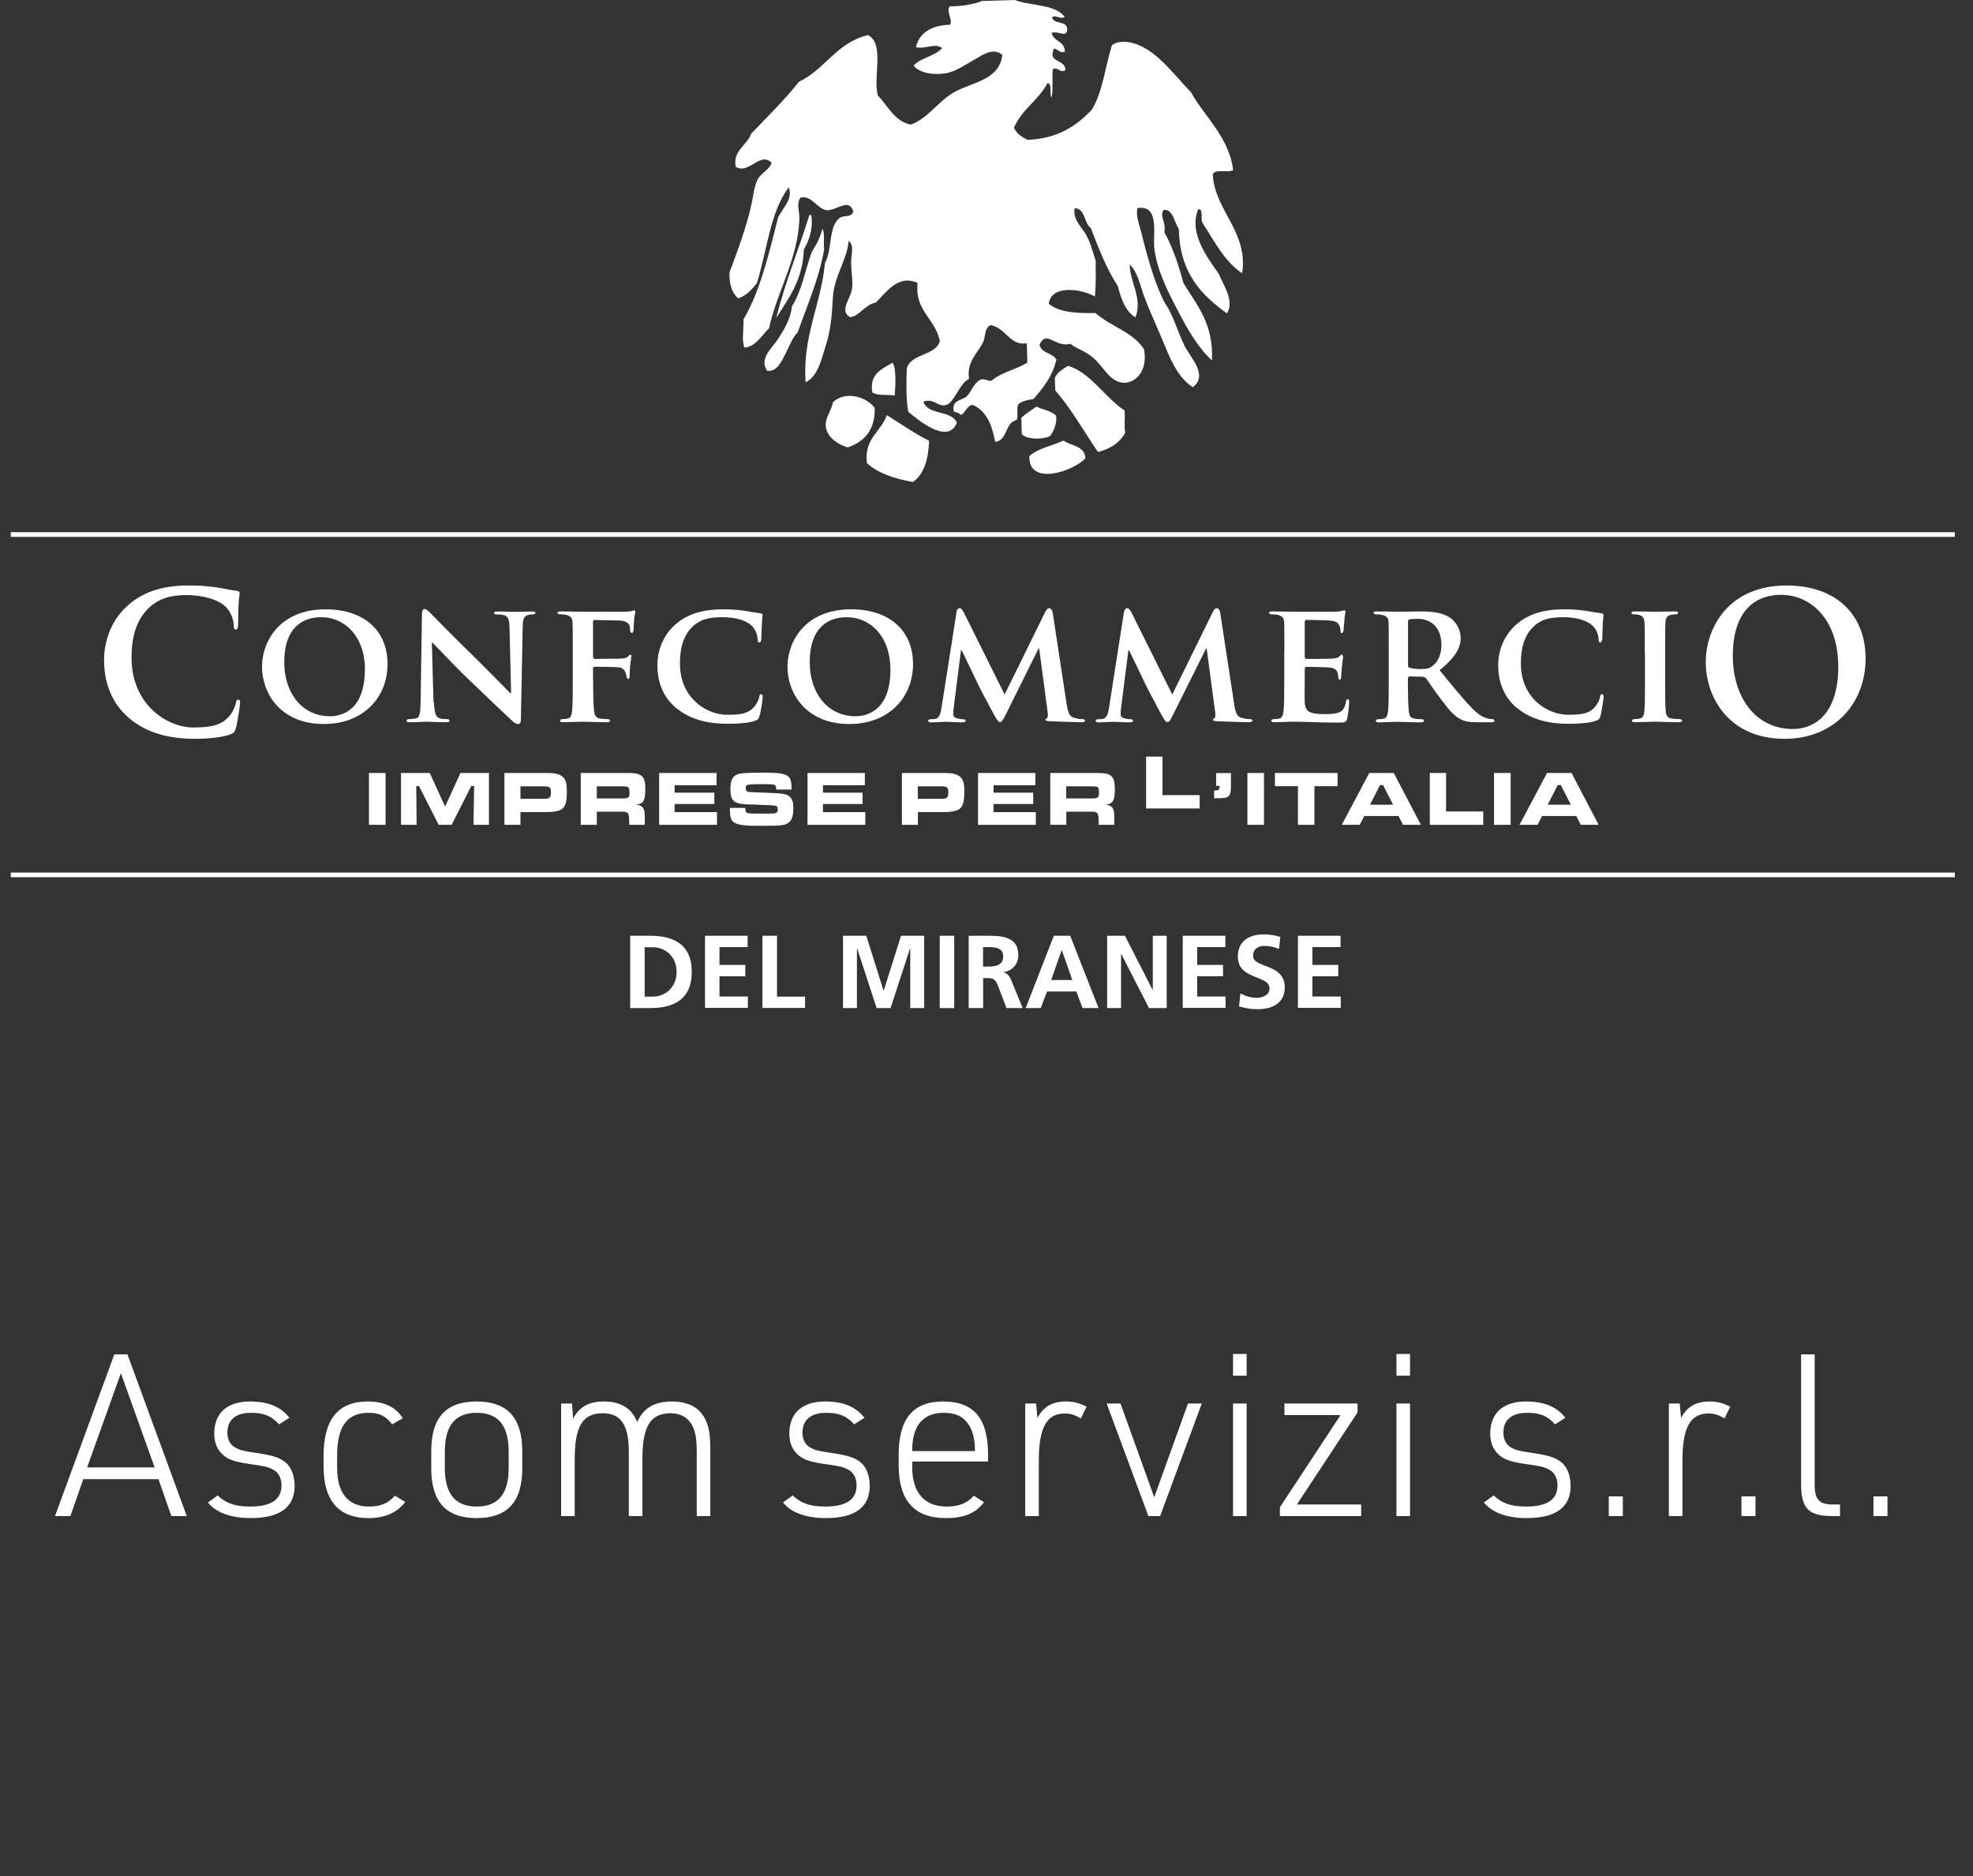 <svg xmlns="http://www.w3.org/2000/svg" width="183" height="174" viewBox="0 0 183 174" fill="none"><rect x="0" y="0" width="183" height="174" fill="#333333" stroke="none"/><path fill-rule="evenodd" clip-rule="evenodd" d="M71.988 29.505C73.134 27.668 74.465 25.985 74.558 23.147C75.013 22.301 75.425 21.403 75.26 19.989L75.085 19.907C74.083 23.137 72.834 26.14 71.988 29.515V29.505ZM75.281 23.395C74.682 25.057 74.362 26.997 73.464 28.39C73.319 29.618 72.741 30.547 72.132 31.486C71.606 32.301 70.387 33.24 71.151 34.386C72.039 34.53 72.473 33.55 72.814 32.9C73.195 32.146 73.485 31.331 74.001 30.794C74.868 28.307 75.921 25.996 76.437 23.178C76.365 22.549 76.52 21.682 76.293 21.197C76.066 22.043 75.704 22.735 75.281 23.385V23.395Z" fill="white"></path><path fill-rule="evenodd" clip-rule="evenodd" d="M90.973 0.093C92.026 0.062 93.079 0.031 94.122 0C95.619 0.568 97.838 0.361 98.747 1.558C98.416 1.858 97.911 1.331 97.591 1.6C97.725 2.363 99.139 1.796 98.974 2.9C98.757 3.437 98.189 2.859 97.539 3.044C97.704 3.88 98.767 3.777 98.767 4.788C98.22 5.057 97.756 4.087 97.683 4.737C97.281 5.789 98.84 5.531 98.819 6.491C98.406 6.863 98.034 6.109 97.642 6.44C97.58 7.276 97.683 8.266 97.549 9.04C97.281 8.741 97.653 7.761 97.157 7.709C96.331 9.298 94.751 10.155 94.049 11.847C94.297 12.415 94.793 12.735 95.34 12.972C98.169 12.838 99.872 11.651 101.266 10.175C102.278 8.555 102.505 6.182 103.135 4.19C103.826 3.674 104.91 3.901 105.468 4.118C107.533 4.912 109.04 7.131 110.454 8.535C111.765 10.887 114.006 12.735 114.377 15.769C113.933 16.078 112.653 15.614 112.488 16.192C112.664 19.535 115.802 21.496 115.214 25.346C113.562 24.252 112.653 22.384 111.559 20.712C111.301 20.392 111.672 19.422 111.156 19.381C110.196 21.579 112.013 23.922 113.056 25.418C113.417 26.367 114.532 27.853 113.809 29.071C111.456 27.379 109.422 25.346 109.339 21.228C108.926 20.64 108.761 19.329 107.935 19.474C107.502 20 108.193 20.681 107.997 21.538C108.761 22.921 109.308 24.53 109.763 26.244C110.981 28.287 112.56 29.938 112.416 33.426C111.177 32.322 110.155 30.578 109.226 28.772C108.317 27.048 107.264 24.974 107.058 22.931C106.934 21.661 107.564 18.978 105.509 19.298C105.323 20 105.664 20.784 105.85 21.527C106.459 23.994 107.099 26.274 108.038 28.101C108.802 29.154 109.195 30.702 109.866 32.074C110.413 33.158 112.106 34.809 110.63 35.913C108.895 34.778 108.297 32.528 107.398 30.547C106.965 29.546 106.521 28.545 106.139 27.533C105.747 26.481 105.561 25.304 104.786 24.52C104.786 26.212 106.005 27.637 105.313 29.443C104.394 28.875 103.991 27.761 103.682 26.532C102.639 24.953 101.906 23.055 101.173 21.145C100.523 20.681 100.698 19.36 99.676 19.308C99.47 20.423 100.419 21.104 100.843 21.971C101.183 22.652 101.349 23.364 101.627 24.18C101.627 25.48 101.669 26.295 101.555 27.503C100.419 26.832 97.518 26.326 97.271 28.173C98.22 28.968 99.852 29.071 101.607 29.03C102.98 30.268 105.065 30.774 106.108 32.384C106.479 34.283 105.426 35.469 104.322 35.5C103 35.521 102.412 34.107 101.472 33.251C100.688 32.539 99.872 32.363 99.284 31.888C97.849 32.27 97.074 30.537 96.414 31.971C96.6 32.797 97.632 32.704 97.983 33.354C97.622 34.902 96.765 35.975 95.856 37.007C95.299 37.11 94.751 37.193 94.442 37.513C94.266 37.874 94.463 38.576 94.308 38.947C93.172 39.195 93.513 40.815 92.305 40.991C92.016 39.412 91.489 38.091 90.219 37.554C89.61 37.575 89.373 38.73 89.001 38.4C88.929 38.153 88.392 38.369 88.444 37.977C88.351 37.11 89.208 37.131 89.662 36.77C90.116 36.274 90.323 35.531 90.952 35.201C91.448 35.067 91.737 35.48 92.026 35.263C92.904 34.52 94.297 34.262 95.288 33.633C95.268 33.034 95.257 32.435 95.237 31.837C93.668 32.115 93.265 30.371 91.871 30.155C91.262 30.495 91.458 31.125 91.2 31.692C90.746 32.724 89.631 33.488 89.879 35.15C89.042 35.48 88.557 37.255 87.803 37.544C87.04 37.833 86.637 36.883 85.646 37.255C86.079 38.555 88.258 37.998 88.753 39.215C87.897 41.341 84.995 38.803 84.242 38.194C84.015 36.997 84.066 35.366 84.108 34.159C84.531 32.755 86.74 33.034 87.174 31.641C86.751 29.525 84.82 28.844 85.109 26.244C83.251 25.397 82.156 27.203 81.217 28.07C80.205 28.245 79.699 29.37 78.832 29.412C77.831 28.813 78.884 27.719 79.028 26.801C79.132 26.037 78.925 25.088 78.946 24.293C78.946 23.56 79.266 22.766 78.708 22.332C78.636 23.911 77.345 25.697 77.252 27.575C77.17 29.195 77.056 30.629 76.581 32.084C76.179 33.364 75.869 34.892 74.723 35.459C74.403 31.238 76.158 28.235 76.519 24.376C77.222 23.189 76.798 20.97 77.913 20.196C78.295 19.928 78.935 20.217 79.152 19.618C78.749 18.349 77.738 19.453 76.726 19.505C75.725 19.37 75.343 18.091 74.259 18.328C73.835 18.834 74.166 19.587 74.145 20.32C74.011 24.014 72.039 27.131 71.327 30.454C70.656 31.094 70.067 32.188 69.045 32.229C68.777 31.579 68.993 30.547 68.962 29.628C70.521 26.945 71.316 23.56 72.163 20.196C72.545 19.34 73.598 18.462 73.154 17.379C71.43 19.649 71.141 23.271 70.201 26.264C69.726 26.842 69.272 27.42 68.457 27.668C67.899 27.183 67.631 26.378 67.662 25.273C68.364 23.375 69.262 21.011 69.706 18.927C69.881 18.111 69.954 17.276 70.263 16.667C70.604 15.996 71.347 15.789 71.564 15.098C70.511 14.014 69.489 16.202 68.25 15.48C67.909 14.025 69.303 13.457 69.685 12.384C71.192 10.815 72.762 9.278 74.114 7.575C76.561 6.419 77.583 3.942 80.525 3.251C82.084 4.128 80.948 7.1 81.423 8.865C82.383 9.825 82.92 11.228 84.469 11.558C86.059 11.001 86.978 9.422 88.495 8.555C90.147 7.616 92.707 7.451 92.966 5.098C92.14 4.355 91.148 5.098 90.374 5.531C89.548 5.996 88.691 6.605 87.814 6.78C86.926 6.956 85.357 6.894 84.737 6.078C85.419 5.346 86.719 5.212 87.38 4.469C86.751 3.922 85.749 4.623 84.954 4.365C85.295 3.003 86.389 2.353 88.124 2.291C88.382 1.765 87.752 1.156 88.072 0.588C89.208 0.588 90.168 0.413 91.014 0.134L90.973 0.093Z" fill="white"></path><path fill-rule="evenodd" clip-rule="evenodd" d="M82.796 33.643C83.168 34.283 83.044 35.882 82.982 36.687C82.311 36.574 81.371 36.728 80.907 36.388C80.628 34.633 81.815 34.231 82.785 33.643H82.796Z" fill="white"></path><path fill-rule="evenodd" clip-rule="evenodd" d="M104.311 38.07C104.373 38.916 104.239 39.401 104.373 40.134C103.867 41.053 103.01 41.63 101.833 41.919C100.532 40 99.376 37.936 97.879 36.212C97.869 35.82 97.859 35.438 97.838 35.046C98.075 34.52 98.581 34.231 99.056 33.932C101.111 34.499 102.587 36.986 104.311 38.07Z" fill="white"></path><path fill-rule="evenodd" clip-rule="evenodd" d="M81.134 37.822C81.186 39.866 80.195 40.939 78.646 41.496C77.769 41.269 76.778 40.599 76.612 39.67C76.458 38.782 77.108 38.153 77.253 37.317C78.378 36.212 80.35 36.78 81.124 37.822H81.134Z" fill="white"></path><path fill-rule="evenodd" clip-rule="evenodd" d="M97.951 38.545C98.075 39.133 97.745 40.031 97.384 40.454C96.64 40.794 95.236 40.764 94.772 40.268C94.751 39.763 94.741 39.246 94.731 38.741C95.164 38.359 95.649 38.039 96.135 37.709C96.723 38.008 97.508 38.101 97.951 38.545Z" fill="white"></path><path fill-rule="evenodd" clip-rule="evenodd" d="M86.172 40.887C86.121 42.59 85.718 43.942 84.686 44.706C82.993 44.406 81.485 43.921 80.412 42.962C80.123 40.64 81.723 40.082 82.249 38.504C83.56 39.308 84.779 40.186 86.183 40.887H86.172Z" fill="white"></path><path fill-rule="evenodd" clip-rule="evenodd" d="M100.677 42.497C99.634 43.674 95.391 45.16 95.474 42.312C96.258 41.569 97.611 41.352 98.654 40.856C99.345 41.383 100.595 41.321 100.677 42.497Z" fill="white"></path><path d="M11.902 66.543C10.126 64.984 9.651 62.951 9.651 61.187C9.651 59.959 10.033 57.812 11.778 56.223C13.089 55.026 14.813 54.303 17.508 54.303C18.633 54.303 19.304 54.375 20.14 54.489C20.832 54.582 21.41 54.747 21.957 54.798C22.154 54.819 22.226 54.902 22.226 55.015C22.226 55.16 22.174 55.376 22.133 56.016C22.092 56.615 22.112 57.616 22.081 57.977C22.061 58.245 22.03 58.39 21.865 58.39C21.72 58.39 21.679 58.245 21.679 57.987C21.658 57.43 21.421 56.79 20.966 56.316C20.368 55.676 18.953 55.191 17.281 55.191C15.701 55.191 14.669 55.593 13.874 56.316C12.552 57.533 12.201 59.257 12.201 61.011C12.201 65.325 15.484 67.471 17.921 67.471C19.531 67.471 20.512 67.286 21.245 66.45C21.555 66.109 21.792 65.583 21.865 65.253C21.916 64.964 21.957 64.891 22.102 64.891C22.226 64.891 22.267 65.015 22.267 65.16C22.267 65.376 22.05 66.955 21.865 67.575C21.772 67.884 21.699 67.977 21.39 68.101C20.667 68.39 19.284 68.524 18.127 68.524C15.639 68.524 13.554 67.977 11.902 66.543Z" fill="white"></path><path d="M24.301 61.837C24.301 59.515 25.932 56.512 30.196 56.512C33.747 56.512 35.946 58.472 35.946 61.589C35.946 64.706 33.675 67.151 30.051 67.151C25.963 67.151 24.301 64.241 24.301 61.837ZM33.85 62.095C33.85 59.092 32.044 57.244 29.773 57.244C28.203 57.244 26.366 58.08 26.366 61.424C26.366 64.221 27.966 66.429 30.619 66.429C31.61 66.429 33.84 65.965 33.84 62.095H33.85Z" fill="white"></path><path d="M40.252 65.129C40.283 66.181 40.458 66.501 40.727 66.605C40.964 66.687 41.243 66.697 41.459 66.697C41.614 66.697 41.697 66.759 41.697 66.842C41.697 66.955 41.573 66.986 41.377 66.986C40.468 66.986 39.808 66.935 39.55 66.935C39.426 66.935 38.755 66.986 38.032 66.986C37.836 66.986 37.712 66.966 37.712 66.842C37.712 66.759 37.805 66.697 37.939 66.697C38.135 66.697 38.383 66.677 38.579 66.635C38.951 66.543 38.992 66.171 39.013 64.995L39.137 56.945C39.137 56.677 39.23 56.481 39.374 56.481C39.55 56.481 39.746 56.687 39.983 56.925C40.159 57.1 42.265 59.257 44.309 61.248C45.269 62.188 47.138 64.107 47.344 64.303H47.406L47.261 58.266C47.241 57.43 47.117 57.193 46.787 57.069C46.58 56.986 46.239 56.986 46.054 56.986C45.878 56.986 45.827 56.925 45.827 56.842C45.827 56.728 45.971 56.718 46.178 56.718C46.91 56.718 47.664 56.749 47.964 56.749C48.118 56.749 48.645 56.718 49.337 56.718C49.533 56.718 49.657 56.728 49.657 56.842C49.657 56.925 49.574 56.986 49.419 56.986C49.275 56.986 49.161 56.986 48.986 57.038C48.604 57.151 48.49 57.389 48.48 58.153L48.315 66.718C48.315 67.017 48.201 67.151 48.087 67.151C47.85 67.151 47.654 67.007 47.509 66.862C46.632 66.047 44.877 64.365 43.4 62.951C41.862 61.475 40.376 59.835 40.107 59.597H40.055L40.21 65.139L40.252 65.129Z" fill="white"></path><path d="M55.015 63.085C55.015 64.396 55.036 65.356 55.098 65.923C55.149 66.326 55.242 66.574 55.655 66.646C55.851 66.677 56.151 66.697 56.347 66.697C56.522 66.697 56.584 66.78 56.584 66.842C56.584 66.935 56.492 66.986 56.275 66.986C55.377 66.986 54.385 66.935 54.024 66.935C53.663 66.935 52.764 66.986 52.238 66.986C52.042 66.986 51.949 66.955 51.949 66.842C51.949 66.78 52.001 66.697 52.155 66.697C52.362 66.697 52.527 66.677 52.651 66.646C52.94 66.584 53.023 66.326 53.064 65.923C53.126 65.346 53.126 64.344 53.126 63.034V60.64C53.126 58.576 53.126 58.194 53.105 57.76C53.074 57.296 52.94 57.141 52.496 57.028C52.383 56.997 52.145 56.976 51.939 56.976C51.815 56.976 51.701 56.925 51.701 56.832C51.701 56.739 51.815 56.708 52.032 56.708C52.754 56.708 53.642 56.739 54.045 56.739C54.592 56.739 57.71 56.749 58.04 56.739C58.298 56.718 58.474 56.708 58.618 56.677L58.845 56.594L58.938 56.718C58.938 56.811 58.876 56.976 58.825 57.327C58.804 57.471 58.773 58.266 58.763 58.431C58.752 58.545 58.711 58.7 58.618 58.7C58.525 58.7 58.443 58.638 58.443 58.472C58.443 58.359 58.463 58.153 58.36 57.967C58.267 57.771 57.999 57.564 57.462 57.554L55.129 57.502C55.046 57.502 55.005 57.533 55.005 57.688V60.98L55.098 61.114L57.059 61.094C57.297 61.094 57.493 61.094 57.699 61.073C57.958 61.052 58.164 61.011 58.288 60.836L58.484 60.691L58.567 60.815C58.567 60.898 58.505 61.259 58.453 61.692C58.422 61.961 58.401 62.59 58.401 62.683C58.401 62.797 58.381 62.982 58.236 62.982L58.112 62.797C58.112 62.704 58.081 62.538 58.019 62.384C57.958 62.188 57.782 61.919 57.348 61.888C56.997 61.857 55.335 61.837 55.098 61.837L55.005 61.95V63.075L55.015 63.085Z" fill="white"></path><path d="M62.727 65.686C61.333 64.52 60.972 62.982 60.972 61.672C60.972 60.743 61.271 59.143 62.613 57.946C63.635 57.048 64.977 56.512 67.073 56.512C67.951 56.512 68.477 56.574 69.117 56.656C69.644 56.739 70.108 56.832 70.521 56.883C70.676 56.904 70.728 56.966 70.728 57.038C70.728 57.151 70.697 57.306 70.666 57.791C70.635 58.235 70.635 58.988 70.614 59.257C70.594 59.453 70.552 59.587 70.418 59.587C70.305 59.587 70.273 59.474 70.273 59.298C70.253 58.865 70.077 58.39 69.726 58.039C69.251 57.575 68.302 57.244 67.011 57.244C65.721 57.244 64.998 57.461 64.358 58.008C63.325 58.906 63.067 60.217 63.067 61.537C63.067 64.768 65.555 66.295 67.445 66.295C68.694 66.295 69.375 66.202 69.943 65.573C70.181 65.304 70.377 64.912 70.418 64.664C70.449 64.458 70.48 64.386 70.594 64.386C70.686 64.386 70.748 64.51 70.748 64.623C70.748 64.788 70.594 65.965 70.439 66.429C70.377 66.666 70.315 66.739 70.077 66.832C69.52 67.059 68.446 67.131 67.538 67.131C65.617 67.131 63.997 66.728 62.716 65.665L62.727 65.686Z" fill="white"></path><path d="M73.04 61.837C73.04 59.515 74.671 56.512 78.935 56.512C82.486 56.512 84.685 58.472 84.685 61.589C84.685 64.706 82.414 67.151 78.79 67.151C74.702 67.151 73.04 64.241 73.04 61.837ZM82.59 62.095C82.59 59.092 80.783 57.244 78.512 57.244C76.942 57.244 75.105 58.08 75.105 61.424C75.105 64.221 76.705 66.429 79.358 66.429C80.349 66.429 82.59 65.965 82.59 62.095Z" fill="white"></path><path d="M88.712 56.759C88.743 56.543 88.867 56.408 88.981 56.408C89.125 56.408 89.218 56.47 89.414 56.842L93.182 64.417L96.951 56.749C97.064 56.522 97.188 56.408 97.322 56.408C97.436 56.408 97.591 56.553 97.642 56.842L98.922 65.232C99.057 66.078 99.181 66.45 99.614 66.573C100.017 66.687 100.234 66.697 100.419 66.697C100.543 66.697 100.647 66.749 100.647 66.821C100.647 66.935 100.481 66.986 100.275 66.986C99.924 66.986 97.931 66.924 97.364 66.893C97.033 66.883 96.951 66.811 96.951 66.739L97.106 66.594C97.188 66.563 97.219 66.408 97.167 66.016L96.383 60.144H96.331L93.317 66.212C92.996 66.852 92.914 66.976 92.759 66.976C92.584 66.976 92.429 66.708 92.202 66.295C91.871 65.676 90.746 63.591 90.591 63.209C90.478 62.951 89.652 61.248 89.187 60.299H89.135L88.464 65.603C88.433 65.841 88.413 66.016 88.413 66.243C88.413 66.501 88.609 66.594 88.846 66.646C89.084 66.697 89.218 66.708 89.342 66.708C89.466 66.708 89.569 66.77 89.569 66.832C89.569 66.955 89.445 66.997 89.228 66.997C88.64 66.997 88 66.945 87.742 66.945C87.473 66.945 86.802 66.997 86.348 66.997C86.203 66.997 86.09 66.966 86.09 66.832C86.09 66.77 86.172 66.708 86.317 66.708C86.43 66.708 86.523 66.708 86.751 66.677C87.133 66.625 87.267 66.088 87.329 65.634L88.722 56.77L88.712 56.759Z" fill="white"></path><path d="M104.26 56.759C104.291 56.543 104.425 56.408 104.528 56.408C104.673 56.408 104.765 56.47 104.962 56.842L108.73 64.417L112.498 56.749C112.612 56.522 112.735 56.408 112.859 56.408C112.973 56.408 113.138 56.553 113.179 56.842L114.46 65.232C114.583 66.078 114.718 66.45 115.141 66.573C115.544 66.687 115.76 66.697 115.946 66.697C116.07 66.697 116.173 66.749 116.173 66.821C116.173 66.935 116.018 66.986 115.812 66.986C115.461 66.986 113.458 66.924 112.901 66.893C112.56 66.883 112.488 66.811 112.488 66.739L112.643 66.594C112.725 66.563 112.756 66.408 112.705 66.016L111.92 60.144H111.868L108.843 66.212C108.523 66.852 108.441 66.976 108.286 66.976C108.11 66.976 107.956 66.708 107.728 66.295C107.398 65.676 106.283 63.591 106.118 63.209C106.004 62.951 105.178 61.248 104.714 60.299H104.662L103.991 65.603C103.96 65.841 103.94 66.016 103.94 66.243C103.94 66.501 104.136 66.594 104.373 66.646C104.611 66.697 104.745 66.708 104.869 66.708C104.993 66.708 105.096 66.77 105.096 66.832C105.096 66.955 104.972 66.997 104.765 66.997C104.177 66.997 103.537 66.945 103.279 66.945C103.01 66.945 102.339 66.997 101.885 66.997C101.741 66.997 101.627 66.966 101.627 66.832C101.627 66.77 101.699 66.708 101.854 66.708C101.968 66.708 102.061 66.708 102.288 66.677C102.67 66.625 102.804 66.088 102.866 65.634L104.249 56.77L104.26 56.759Z" fill="white"></path><path d="M119.126 60.64C119.126 58.576 119.126 58.194 119.116 57.76C119.085 57.296 118.961 57.151 118.507 57.028C118.393 56.997 118.156 56.976 117.949 56.976C117.805 56.976 117.712 56.925 117.712 56.832C117.712 56.739 117.825 56.708 118.032 56.708C118.765 56.708 119.663 56.739 120.055 56.739C120.499 56.739 123.617 56.749 123.886 56.739C124.144 56.718 124.361 56.677 124.484 56.656L124.712 56.594L124.804 56.718C124.804 56.811 124.722 56.976 124.691 57.595C124.67 57.74 124.639 58.328 124.608 58.493C124.588 58.555 124.557 58.72 124.453 58.72C124.361 58.72 124.34 58.658 124.34 58.545C124.34 58.452 124.319 58.204 124.247 58.049C124.133 57.812 124.02 57.616 123.318 57.554C123.08 57.523 121.398 57.492 121.108 57.492L121.016 57.616V60.97L121.108 61.114C121.429 61.114 123.246 61.114 123.566 61.083C123.906 61.052 124.113 61.022 124.237 60.877C124.35 60.784 124.391 60.702 124.464 60.702L124.577 60.846C124.577 60.929 124.546 61.145 124.464 61.837C124.433 62.105 124.402 62.652 124.402 62.745C124.402 62.858 124.381 63.044 124.257 63.044L124.133 62.931C124.123 62.786 124.123 62.611 124.082 62.435C123.999 62.167 123.824 61.961 123.297 61.909C123.039 61.878 121.449 61.847 121.098 61.847L121.016 61.992V63.085C121.016 63.55 120.995 64.695 121.016 65.098C121.047 66.027 121.48 66.233 122.915 66.233C123.287 66.233 123.875 66.212 124.237 66.058C124.588 65.903 124.742 65.614 124.846 65.056C124.877 64.912 124.908 64.85 125.011 64.85C125.124 64.85 125.135 65.026 125.135 65.17C125.135 65.469 125.021 66.398 124.949 66.666C124.846 67.017 124.722 67.017 124.195 67.017C123.142 67.017 122.296 67.007 121.604 66.966C120.912 66.955 120.396 66.935 119.973 66.935C119.818 66.935 119.508 66.955 119.168 66.955C118.837 66.966 118.476 66.986 118.187 66.986C118.011 66.986 117.918 66.935 117.918 66.842C117.918 66.78 117.96 66.697 118.146 66.697C118.352 66.697 118.517 66.677 118.641 66.646C118.93 66.584 119.002 66.326 119.054 65.923C119.116 65.346 119.116 64.272 119.116 63.034V60.64H119.126Z" fill="white"></path><path d="M128.81 60.64C128.81 58.576 128.81 58.194 128.8 57.76C128.769 57.296 128.634 57.151 128.19 57.028C128.077 56.997 127.839 56.976 127.633 56.976C127.488 56.976 127.396 56.925 127.396 56.832C127.396 56.739 127.509 56.708 127.716 56.708C128.449 56.708 129.347 56.739 129.636 56.739C130.111 56.739 131.391 56.708 131.824 56.708C132.723 56.708 133.745 56.79 134.488 57.286C134.891 57.554 135.479 58.245 135.479 59.154C135.479 60.165 134.901 61.052 133.528 62.157C134.777 63.694 135.768 64.922 136.615 65.769C137.399 66.553 137.895 66.615 138.112 66.666C138.256 66.697 138.339 66.697 138.442 66.697C138.545 66.697 138.618 66.78 138.618 66.842C138.618 66.955 138.525 66.986 138.349 66.986H137.007C136.222 66.986 135.84 66.904 135.469 66.708C134.86 66.409 134.333 65.769 133.549 64.716C132.991 63.983 132.403 63.075 132.227 62.858L131.969 62.766L130.699 62.735L130.586 62.848V63.044C130.586 64.303 130.606 65.356 130.668 65.934C130.709 66.336 130.782 66.584 131.215 66.656C131.422 66.687 131.721 66.708 131.907 66.708C132.021 66.708 132.083 66.79 132.083 66.852C132.083 66.945 131.969 66.997 131.793 66.997C130.978 66.997 129.811 66.945 129.605 66.945C129.336 66.945 128.438 66.997 127.881 66.997C127.705 66.997 127.612 66.945 127.612 66.852C127.612 66.79 127.664 66.708 127.839 66.708C128.046 66.708 128.201 66.687 128.335 66.656C128.624 66.594 128.696 66.336 128.748 65.934C128.81 65.356 128.81 64.283 128.81 63.044V60.65V60.64ZM130.596 61.692C130.596 61.837 130.627 61.888 130.72 61.93C131.019 62.023 131.442 62.053 131.793 62.053C132.351 62.053 132.547 62.002 132.785 61.826C133.218 61.527 133.693 60.929 133.693 59.814C133.693 57.895 132.382 57.399 131.556 57.399C131.205 57.399 130.864 57.41 130.72 57.451C130.627 57.482 130.596 57.533 130.596 57.647V61.682V61.692Z" fill="white"></path><path d="M140.714 65.686C139.32 64.52 138.959 62.982 138.959 61.672C138.959 60.743 139.258 59.143 140.611 57.946C141.633 57.048 142.975 56.512 145.071 56.512C145.948 56.512 146.475 56.574 147.115 56.656C147.641 56.739 148.106 56.832 148.519 56.883C148.674 56.904 148.725 56.966 148.725 57.038C148.725 57.152 148.694 57.306 148.663 57.791C148.632 58.235 148.632 58.989 148.612 59.257C148.591 59.453 148.55 59.587 148.416 59.587C148.302 59.587 148.271 59.474 148.271 59.298C148.261 58.865 148.085 58.39 147.724 58.039C147.239 57.575 146.299 57.244 145.009 57.244C143.718 57.244 142.996 57.461 142.356 58.008C141.323 58.906 141.065 60.217 141.065 61.538C141.065 64.768 143.553 66.295 145.442 66.295C146.681 66.295 147.373 66.202 147.93 65.573C148.168 65.304 148.364 64.912 148.405 64.664C148.436 64.458 148.467 64.386 148.581 64.386C148.684 64.386 148.736 64.51 148.736 64.623C148.736 64.788 148.581 65.965 148.436 66.429C148.374 66.666 148.312 66.739 148.075 66.832C147.518 67.059 146.444 67.131 145.535 67.131C143.615 67.131 141.994 66.728 140.714 65.665V65.686Z" fill="white"></path><path d="M152.555 60.64C152.555 58.576 152.555 58.194 152.534 57.76C152.503 57.296 152.359 57.141 152.059 57.038C151.904 56.997 151.729 56.976 151.543 56.976C151.398 56.976 151.326 56.945 151.326 56.821C151.326 56.739 151.44 56.708 151.657 56.708C152.183 56.708 153.143 56.739 153.546 56.739C153.897 56.739 154.805 56.708 155.352 56.708C155.528 56.708 155.642 56.739 155.642 56.821C155.642 56.955 155.559 56.976 155.414 56.976C155.27 56.976 155.156 56.997 155.001 57.028C154.619 57.09 154.506 57.286 154.475 57.76C154.444 58.194 154.444 58.576 154.444 60.64V63.034C154.444 64.344 154.444 65.428 154.506 66.006C154.558 66.377 154.65 66.584 155.063 66.646C155.26 66.677 155.58 66.697 155.786 66.697C155.941 66.697 156.013 66.78 156.013 66.842C156.013 66.935 155.9 66.986 155.745 66.986C154.816 66.986 153.856 66.935 153.474 66.935C153.154 66.935 152.193 66.986 151.636 66.986C151.46 66.986 151.367 66.935 151.367 66.842C151.367 66.78 151.419 66.697 151.595 66.697C151.801 66.697 151.966 66.677 152.09 66.646C152.379 66.584 152.462 66.388 152.513 65.996C152.575 65.438 152.575 64.355 152.575 63.044V60.65L152.555 60.64Z" fill="white"></path><path d="M158.213 61.414C158.213 58.307 160.257 54.303 165.708 54.303C170.23 54.303 173.038 56.935 173.038 61.083C173.038 65.232 170.137 68.524 165.522 68.524C160.319 68.524 158.213 64.623 158.213 61.414ZM170.498 61.754C170.498 57.688 168.155 55.17 165.182 55.17C163.096 55.17 160.722 56.336 160.722 60.846C160.722 64.623 162.807 67.616 166.297 67.616C167.566 67.616 170.509 66.997 170.509 61.754H170.498Z" fill="white"></path><path d="M181.317 49.36H1V49.793H181.317V49.36Z" fill="white"></path><path d="M181.317 80.928H1V81.362H181.317V80.928Z" fill="white"></path><path d="M34.223 71.692H35.761V76.501H34.223V71.692Z" fill="white"></path><path d="M39.859 71.692L41.284 74.809L42.708 71.692H45.351V76.501H43.916L43.978 72.9H43.71L41.893 76.501H40.685L38.858 72.9H38.61L38.641 76.501H37.195V71.692H39.859Z" fill="white"></path><path d="M46.797 71.692H50.101C51.164 71.692 51.299 71.692 51.67 71.785C51.908 71.847 52.104 71.95 52.248 72.105C52.486 72.353 52.579 72.714 52.579 73.374C52.579 74.675 52.352 75.098 51.588 75.242C51.216 75.304 51.03 75.325 50.122 75.325H48.274V76.501H46.787V71.692H46.797ZM50.101 74.087H50.452C50.999 74.087 51.102 73.983 51.102 73.457C51.102 73.023 50.989 72.941 50.452 72.931H50.101H48.274V74.087H50.101Z" fill="white"></path><path d="M53.868 71.692H58.245C59.546 71.692 59.856 71.981 59.856 73.189C59.856 74.221 59.691 74.53 59.082 74.623L58.947 74.644H59.082C59.598 74.706 59.804 74.995 59.804 75.665V75.717C59.804 75.892 59.804 76.006 59.804 76.058V76.501H58.359V76.243C58.359 75.407 58.276 75.294 57.74 75.284H55.355V76.501H53.868V71.692ZM57.389 74.055H57.719C58.307 74.045 58.39 73.973 58.39 73.498C58.39 73.271 58.349 73.106 58.287 73.034C58.204 72.951 58.06 72.931 57.389 72.931H55.355V74.055H57.389Z" fill="white"></path><path d="M66.464 71.692V72.827H62.572V73.519H66.257V74.571H62.572V75.325H66.505V76.501H61.137V71.692H66.464Z" fill="white"></path><path d="M69.128 74.912C69.128 75.418 69.19 75.449 69.974 75.459H70.594H71.347C72.029 75.459 72.142 75.407 72.142 75.036C72.142 74.757 72.029 74.706 71.461 74.685C71.296 74.685 70.955 74.664 70.418 74.644C69.985 74.623 69.592 74.602 69.262 74.602C68.085 74.561 67.744 74.251 67.744 73.209C67.744 72.167 68.054 71.795 68.901 71.713C69.334 71.682 69.964 71.661 70.749 71.661C73.041 71.661 73.412 71.847 73.412 73.013V73.23H71.998C71.987 72.786 71.915 72.745 71.234 72.734H70.573H70.491C69.262 72.734 69.169 72.766 69.169 73.085C69.169 73.312 69.252 73.426 69.458 73.447C69.675 73.478 69.995 73.488 70.924 73.519C72.679 73.581 72.968 73.622 73.278 73.921C73.495 74.138 73.588 74.427 73.588 74.964C73.588 75.541 73.484 75.934 73.288 76.161C72.937 76.553 72.659 76.594 70.573 76.594C68.054 76.594 67.703 76.408 67.703 75.16V74.933H69.128V74.912Z" fill="white"></path><path d="M80.215 71.692V72.827H76.334V73.519H80.009V74.571H76.334V75.325H80.257V76.501H74.898V71.692H80.215Z" fill="white"></path><path d="M83.643 71.692H86.957C88.02 71.692 88.154 71.692 88.526 71.785C88.763 71.847 88.97 71.95 89.114 72.105C89.352 72.353 89.445 72.714 89.445 73.374C89.445 74.675 89.218 75.098 88.454 75.242C88.082 75.304 87.896 75.325 86.987 75.325H85.139V76.501H83.653V71.692H83.643ZM86.957 74.087H87.308C87.855 74.087 87.958 73.983 87.958 73.457C87.958 73.023 87.844 72.941 87.308 72.931H86.957H85.129V74.087H86.957Z" fill="white"></path><path d="M96.032 71.692V72.827H92.15V73.519H95.835V74.571H92.15V75.325H96.073V76.501H90.715V71.692H96.032Z" fill="white"></path><path d="M97.415 71.692H101.792C103.083 71.692 103.403 71.981 103.403 73.189C103.403 74.221 103.238 74.53 102.629 74.623L102.505 74.644H102.629C103.145 74.706 103.351 74.995 103.351 75.665V75.717C103.351 75.892 103.351 76.006 103.351 76.058V76.501H101.906V76.243C101.906 75.407 101.823 75.294 101.287 75.284H98.902V76.501H97.415V71.692ZM100.935 74.055H101.266C101.854 74.045 101.937 73.973 101.937 73.498C101.937 73.271 101.896 73.106 101.834 73.034C101.751 72.951 101.607 72.931 100.925 72.931H98.891V74.055H100.925H100.935Z" fill="white"></path><path d="M107.821 70.175V73.746H111.27V74.984H106.304V70.175H107.821Z" fill="white"></path><path d="M114.171 71.692V72.858C114.171 73.901 114.027 74.035 112.953 74.035C112.829 74.035 112.757 74.035 112.612 74.035V73.312H112.747C113.025 73.312 113.118 73.22 113.118 72.962V72.889H112.798V71.703H114.182L114.171 71.692Z" fill="white"></path><path d="M115.699 71.692H117.237V76.501H115.699V71.692Z" fill="white"></path><path d="M124.061 71.692V72.92H121.914V76.501H120.386V72.92H118.249V71.692H124.061Z" fill="white"></path><path d="M129.718 75.686H126.539L126.126 76.501H124.453L127.003 71.692H129.274L131.793 76.501H130.131L129.718 75.686ZM128.283 72.817H127.994L127.075 74.633H129.212L128.283 72.817Z" fill="white"></path><path d="M134.126 71.692V75.263H137.575V76.501H132.619V71.692H134.126Z" fill="white"></path><path d="M138.576 71.692H140.114V76.501H138.576V71.692Z" fill="white"></path><path d="M146.206 75.686H143.026L142.613 76.501H140.94L143.49 71.692H145.762L148.281 76.501H146.619L146.206 75.686ZM144.771 72.817H144.482L143.552 74.633H145.7L144.771 72.817Z" fill="white"></path><path d="M58.452 86.79H60.29C62.344 86.79 64.161 87.482 64.161 90.144C64.161 92.807 62.344 93.498 60.29 93.498H58.452V86.79ZM59.794 92.435H60.548C61.673 92.435 62.757 91.599 62.757 90.144C62.757 88.689 61.673 87.853 60.548 87.853H59.794V92.445V92.435Z" fill="white"></path><path d="M65.391 86.79H69.345V87.843H66.733V89.494H69.128V90.547H66.733V92.425H69.365V93.478H65.391V86.769V86.79Z" fill="white"></path><path d="M70.728 86.79H72.07V92.435H74.672V93.488H70.718V86.78L70.728 86.79Z" fill="white"></path><path d="M78.203 86.79H80.35L81.95 91.868H81.971L83.571 86.79H85.719V93.498H84.428V87.967H84.407L82.601 93.498H81.31L79.504 87.967L79.483 87.987V93.498H78.192V86.79H78.203Z" fill="white"></path><path d="M87.163 86.79H88.505V93.498H87.163V86.79Z" fill="white"></path><path d="M89.837 86.79H91.293C92.738 86.79 94.452 86.739 94.452 88.606C94.452 89.391 93.925 90.051 93.068 90.165V90.185C93.43 90.216 93.646 90.578 93.781 90.877L94.854 93.498H93.357L92.552 91.403C92.356 90.908 92.191 90.712 91.623 90.712H91.189V93.498H89.847V86.79H89.837ZM91.179 89.649H91.623C92.284 89.649 93.048 89.556 93.048 88.72C93.048 87.884 92.294 87.843 91.623 87.843H91.179V89.649Z" fill="white"></path><path d="M97.746 86.79H99.263L101.896 93.498H100.409L99.831 91.96H97.116L96.528 93.498H95.134L97.746 86.79ZM98.489 88.132H98.468L97.498 90.897H99.46L98.489 88.132Z" fill="white"></path><path d="M102.69 86.79H104.342L106.903 91.806H106.923V86.79H108.214V93.498H106.572L104.002 88.483H103.981V93.498H102.69V86.79Z" fill="white"></path><path d="M109.7 86.79H113.654V87.843H111.042V89.494H113.437V90.547H111.042V92.425H113.675V93.478H109.7V86.769V86.79Z" fill="white"></path><path d="M118.641 88.018C118.217 87.832 117.743 87.729 117.278 87.729C116.813 87.729 116.225 87.936 116.225 88.658C116.225 89.824 119.167 89.329 119.167 91.579C119.167 93.044 118.001 93.601 116.648 93.601C115.915 93.601 115.595 93.508 114.924 93.343L115.048 92.136C115.513 92.384 116.039 92.549 116.566 92.549C117.092 92.549 117.753 92.291 117.753 91.682C117.753 90.402 114.811 90.928 114.811 88.71C114.811 87.213 115.977 86.666 117.154 86.666C117.732 86.666 118.269 86.739 118.754 86.904L118.63 88.008L118.641 88.018Z" fill="white"></path><path d="M120.386 86.79H124.34V87.843H121.728V89.494H124.123V90.547H121.728V92.425H124.36V93.478H120.386V86.769V86.79Z" fill="white"></path><path d="M14.698 137.189H7.726L6.529 140.612H5.101L10.603 125.618H11.821L17.323 140.612H15.895L14.698 137.189ZM14.341 136.097L11.212 127.361L8.083 136.097H14.341ZM19.284 139.352L20.187 138.701C20.964 139.436 21.804 139.73 23.211 139.73C25.143 139.73 26.109 139.079 26.109 137.777C26.109 137.105 25.836 136.559 25.332 136.307C24.87 136.055 24.513 135.971 23.274 135.803C21.804 135.593 21.174 135.383 20.691 134.942C20.145 134.459 19.872 133.829 19.872 132.968C19.872 131.057 21.069 129.986 23.19 129.986C24.87 129.986 26.046 130.469 26.844 131.498L25.878 132.107C25.206 131.33 24.471 131.036 23.295 131.036C21.867 131.036 21.09 131.687 21.09 132.884C21.09 133.493 21.342 133.997 21.804 134.249C22.182 134.48 22.56 134.585 23.61 134.732C25.185 134.963 25.857 135.152 26.403 135.572C26.991 135.992 27.327 136.832 27.327 137.819C27.327 139.793 25.962 140.801 23.253 140.801C21.426 140.801 20.04 140.297 19.284 139.352ZM36.627 138.722L37.593 139.31C36.794 140.318 35.703 140.801 34.169 140.801C31.419 140.801 30.012 139.184 30.012 136.013V135.047C30.012 131.645 31.355 129.986 34.106 129.986C35.639 129.986 36.69 130.49 37.361 131.54L36.374 132.107C35.786 131.33 35.199 131.036 34.191 131.036C32.196 131.036 31.271 132.296 31.271 134.984V136.16C31.271 138.491 32.3 139.73 34.233 139.73C35.303 139.73 36.038 139.415 36.627 138.722ZM39.999 136.202V134.585C39.999 131.477 41.364 129.986 44.22 129.986C47.055 129.986 48.441 131.498 48.441 134.585V136.202C48.441 139.31 47.055 140.801 44.199 140.801C41.385 140.801 39.999 139.289 39.999 136.202ZM47.181 136.16V134.648C47.181 132.212 46.215 131.036 44.22 131.036C42.225 131.036 41.259 132.212 41.259 134.648V136.16C41.259 138.554 42.225 139.73 44.22 139.73C46.215 139.73 47.181 138.554 47.181 136.16ZM52.046 140.612V130.175H53.054L53.159 131.582C53.705 130.49 54.629 129.986 55.994 129.986C57.59 129.986 58.598 130.616 59.102 131.897C59.648 130.616 60.698 129.986 62.294 129.986C63.995 129.986 65.087 130.658 65.57 132.002C65.801 132.59 65.885 133.367 65.885 134.606V140.612H64.625V134.711C64.625 133.661 64.541 133.01 64.331 132.485C63.953 131.561 63.239 131.078 62.189 131.078C60.341 131.078 59.585 132.296 59.585 135.278V140.612H58.325V134.69C58.325 132.149 57.59 131.078 55.889 131.078C54.041 131.078 53.306 132.296 53.306 135.341V140.612H52.046ZM72.625 139.352L73.528 138.701C74.305 139.436 75.145 139.73 76.552 139.73C78.484 139.73 79.45 139.079 79.45 137.777C79.45 137.105 79.177 136.559 78.673 136.307C78.211 136.055 77.854 135.971 76.615 135.803C75.145 135.593 74.515 135.383 74.032 134.942C73.486 134.459 73.213 133.829 73.213 132.968C73.213 131.057 74.41 129.986 76.531 129.986C78.211 129.986 79.387 130.469 80.185 131.498L79.219 132.107C78.547 131.33 77.812 131.036 76.636 131.036C75.208 131.036 74.431 131.687 74.431 132.884C74.431 133.493 74.683 133.997 75.145 134.249C75.523 134.48 75.901 134.585 76.951 134.732C78.526 134.963 79.198 135.152 79.744 135.572C80.332 135.992 80.668 136.832 80.668 137.819C80.668 139.793 79.303 140.801 76.594 140.801C74.767 140.801 73.381 140.297 72.625 139.352ZM84.612 135.551V136.097C84.612 138.449 85.746 139.73 87.825 139.73C88.959 139.73 89.715 139.415 90.324 138.722L91.269 139.331C90.492 140.36 89.4 140.801 87.741 140.801C84.801 140.801 83.352 139.184 83.352 135.866V134.942C83.352 131.582 84.696 129.986 87.468 129.986C90.324 129.986 91.647 131.54 91.647 134.942V135.551H84.612ZM84.612 134.585H90.429V134.438C90.429 133.493 90.198 132.611 89.799 132.065C89.295 131.351 88.623 131.036 87.51 131.036C85.641 131.036 84.612 132.233 84.612 134.459V134.585ZM95.092 140.612V130.175H96.1L96.226 131.519C96.772 130.469 97.591 129.986 98.893 129.986C99.586 129.986 100.132 130.133 100.783 130.469L100.258 131.561C99.691 131.225 99.313 131.099 98.767 131.099C97.066 131.099 96.352 132.422 96.352 135.488V140.612H95.092ZM106.512 140.612L102.648 130.175H103.929L107.058 138.869L110.187 130.175H111.468L107.604 140.612H106.512ZM114.368 127.592V125.576H115.628V127.592H114.368ZM114.368 140.612V130.175H115.628V140.612H114.368ZM118.714 140.612V139.793L124.342 131.246H119.134V130.175H125.917V130.994L120.289 139.541H126.253V140.612H118.714ZM129.523 127.592V125.576H130.783V127.592H129.523ZM129.523 140.612V130.175H130.783V140.612H129.523ZM137.635 139.352L138.538 138.701C139.315 139.436 140.155 139.73 141.562 139.73C143.494 139.73 144.46 139.079 144.46 137.777C144.46 137.105 144.187 136.559 143.683 136.307C143.221 136.055 142.864 135.971 141.625 135.803C140.155 135.593 139.525 135.383 139.042 134.942C138.496 134.459 138.223 133.829 138.223 132.968C138.223 131.057 139.42 129.986 141.541 129.986C143.221 129.986 144.397 130.469 145.195 131.498L144.229 132.107C143.557 131.33 142.822 131.036 141.646 131.036C140.218 131.036 139.441 131.687 139.441 132.884C139.441 133.493 139.693 133.997 140.155 134.249C140.533 134.48 140.911 134.585 141.961 134.732C143.536 134.963 144.208 135.152 144.754 135.572C145.342 135.992 145.678 136.832 145.678 137.819C145.678 139.793 144.313 140.801 141.604 140.801C139.777 140.801 138.391 140.297 137.635 139.352ZM149.218 140.612V138.785H150.52V140.612H149.218ZM154.79 140.612V130.175H155.798L155.924 131.519C156.47 130.469 157.289 129.986 158.591 129.986C159.284 129.986 159.83 130.133 160.481 130.469L159.956 131.561C159.389 131.225 159.011 131.099 158.465 131.099C156.764 131.099 156.05 132.422 156.05 135.488V140.612H154.79ZM161.523 140.612V138.785H162.825V140.612H161.523ZM167.053 125.618H168.313V137.672C168.313 139.1 168.733 139.541 170.056 139.541H170.665V140.612H169.993C167.725 140.612 167.053 139.919 167.053 137.567V125.618ZM173.766 140.612V138.785H175.068V140.612H173.766Z" fill="white"></path></svg>